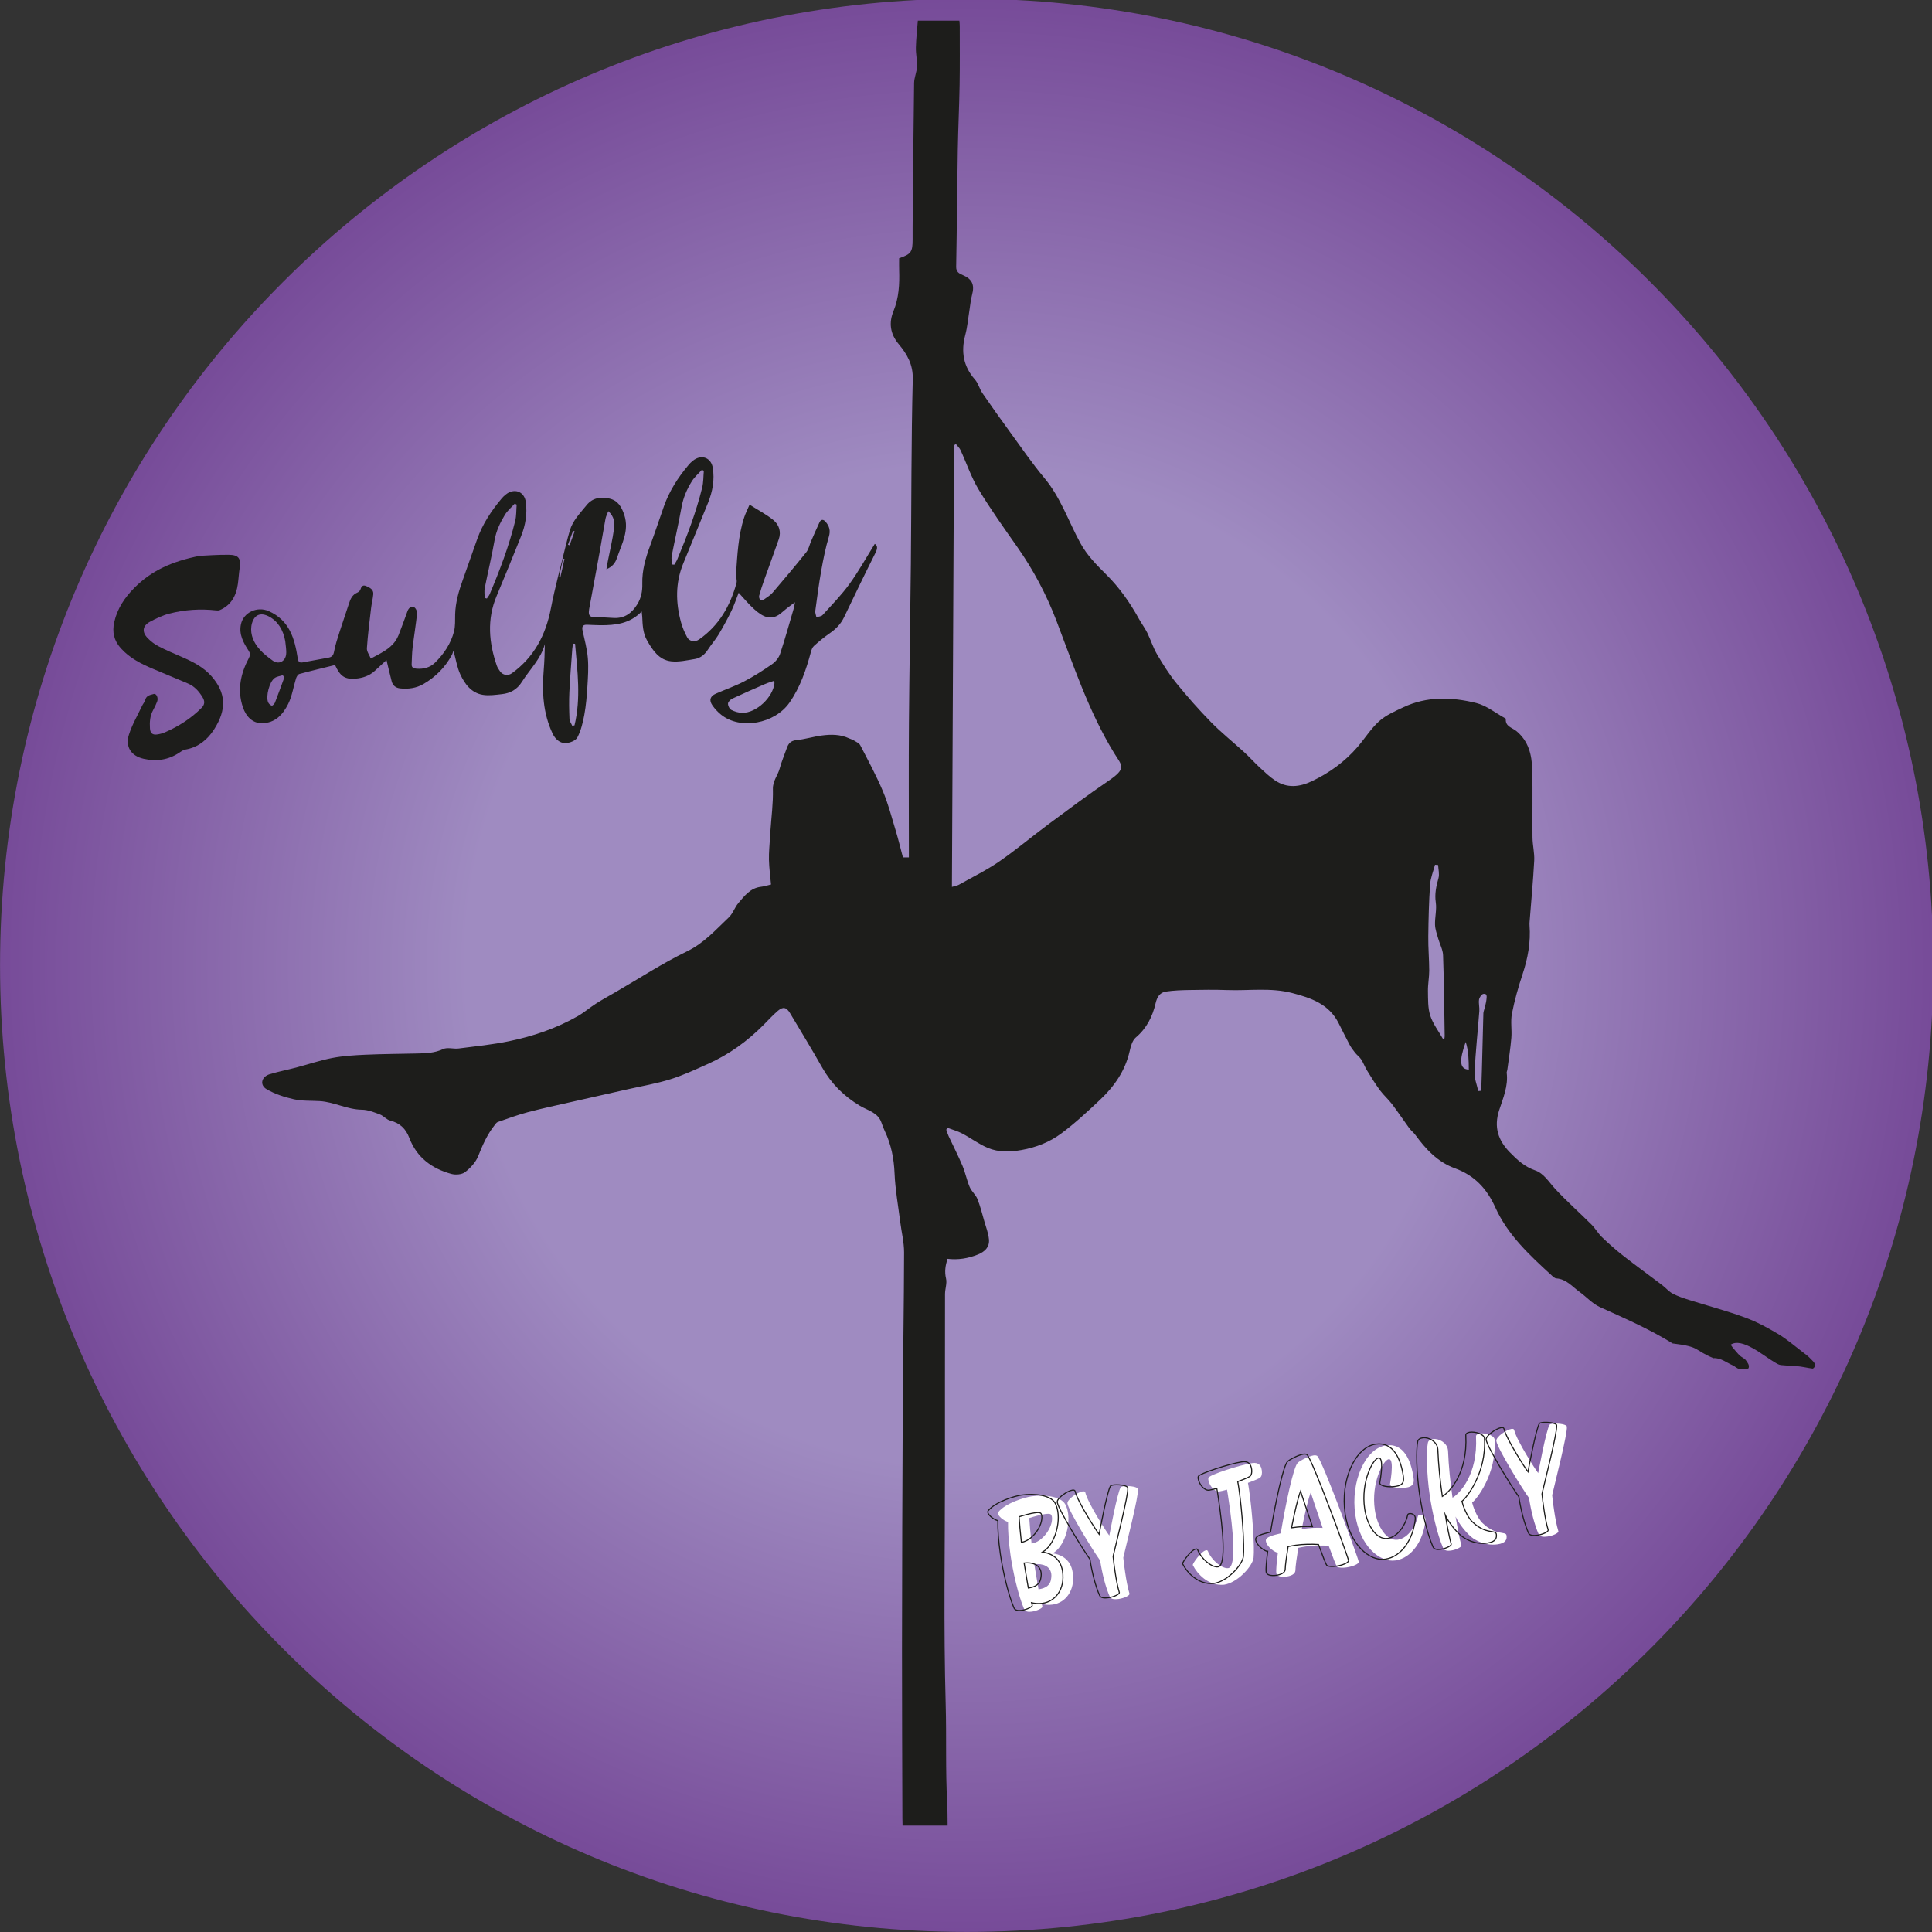<?xml version="1.0" encoding="UTF-8" standalone="no"?>
<!-- Created with Inkscape (http://www.inkscape.org/) -->

<svg
   width="189.468mm"
   height="189.467mm"
   viewBox="0 0 189.468 189.467"
   version="1.1"
   id="svg636"
   inkscape:version="1.2.1 (9c6d41e410, 2022-07-14)"
   sodipodi:docname="LOGO Soulflybyjacky.svg"
   xmlns:inkscape="http://www.inkscape.org/namespaces/inkscape"
   xmlns:sodipodi="http://sodipodi.sourceforge.net/DTD/sodipodi-0.dtd"
   xmlns="http://www.w3.org/2000/svg"
   xmlns:svg="http://www.w3.org/2000/svg">
  <rect x="0" y="0" width="189.468" height="189.467" fill="#333333" stroke="none"/>
  <sodipodi:namedview
     id="namedview638"
     pagecolor="#505050"
     bordercolor="#eeeeee"
     borderopacity="1"
     inkscape:showpageshadow="0"
     inkscape:pageopacity="0"
     inkscape:pagecheckerboard="0"
     inkscape:deskcolor="#505050"
     inkscape:document-units="mm"
     showgrid="false"
     inkscape:zoom="0.37282197"
     inkscape:cx="202.50952"
     inkscape:cy="340.64516"
     inkscape:window-width="1920"
     inkscape:window-height="1017"
     inkscape:window-x="-8"
     inkscape:window-y="-8"
     inkscape:window-maximized="1"
     inkscape:current-layer="layer1" />
  <defs
     id="defs633">
    <clipPath
       clipPathUnits="userSpaceOnUse"
       id="clipPath334">
      <path
         d="M 0,573.336 H 575.216 V 0 H 0 Z"
         id="path332" />
    </clipPath>
    <clipPath
       clipPathUnits="userSpaceOnUse"
       id="clipPath312">
      <path
         d="M 18.942,287.182 C 18.942,138.874 139.17,18.645 287.479,18.645 v 0 c 148.308,0 268.537,120.229 268.537,268.537 v 0 c 0,148.307 -120.229,268.536 -268.537,268.536 v 0 C 139.17,555.718 18.942,435.489 18.942,287.182"
         id="path310" />
    </clipPath>
    <radialGradient
       fx="0"
       fy="0"
       cx="0"
       cy="0"
       r="1"
       gradientUnits="userSpaceOnUse"
       gradientTransform="matrix(268.536,0,0,-268.536,287.479,287.181)"
       spreadMethod="pad"
       id="radialGradient324">
      <stop
         style="stop-opacity:1;stop-color:#9f8bc1"
         offset="0"
         id="stop318" />
      <stop
         style="stop-opacity:1;stop-color:#9f8bc1"
         offset="0.513"
         id="stop320" />
      <stop
         style="stop-opacity:1;stop-color:#764a98"
         offset="1"
         id="stop322" />
    </radialGradient>
  </defs>
  <g
     inkscape:label="Ebene 1"
     inkscape:groupmode="layer"
     id="layer1"
     transform="translate(-9.439,-44.948)">
    <g
       id="g306"
       transform="matrix(0.353,0,0,-0.353,2.757,240.992)">
      <g
         id="g308"
         clip-path="url(#clipPath312)">
        <g
           id="g314">
          <g
             id="g316">
            <path
               d="M 18.942,287.182 C 18.942,138.874 139.17,18.645 287.479,18.645 v 0 c 148.308,0 268.537,120.229 268.537,268.537 v 0 c 0,148.307 -120.229,268.536 -268.537,268.536 v 0 C 139.17,555.718 18.942,435.489 18.942,287.182"
               style="fill:url(#radialGradient324);stroke:none"
               id="path326" />
          </g>
        </g>
      </g>
    </g>
    <g
       id="g328"
       transform="matrix(0.353,0,0,-0.353,2.757,240.992)">
      <g
         id="g330"
         clip-path="url(#clipPath334)">
        <g
           id="g336"
           transform="translate(426.118,265.904)">
          <path
             d="M 0,0 C -1.913,-5.45 -1.636,-7.561 0.865,-7.689 0.845,-5.081 0.82,-2.498 0,0 m 3.495,-13.651 c 0.275,0.025 0.549,0.051 0.823,0.078 0.061,1.859 0.129,3.719 0.178,5.58 0.14,5.318 0.265,10.638 0.418,15.955 0.013,0.429 0.204,0.851 0.303,1.278 0.197,0.855 0.474,1.703 0.553,2.569 0.058,0.646 0.287,1.741 -0.871,1.527 C 4.403,13.245 3.802,12.353 3.71,11.754 3.552,10.722 3.868,9.626 3.788,8.573 3.355,2.903 2.746,-2.755 2.461,-8.431 2.374,-10.149 3.127,-11.91 3.495,-13.651 M -6.334,0.88 c 0.148,0.046 0.297,0.092 0.445,0.138 0.019,0.202 0.058,0.404 0.055,0.606 -0.128,7.491 -0.184,14.984 -0.45,22.471 -0.056,1.559 -0.921,3.081 -1.357,4.636 -0.352,1.257 -0.833,2.531 -0.875,3.809 -0.067,2.072 0.507,4.203 0.209,6.219 -0.355,2.4 0.13,4.52 0.753,6.758 0.31,1.112 -0.048,2.411 -0.103,3.626 -0.286,0.026 -0.572,0.053 -0.859,0.08 -0.477,-1.83 -1.247,-3.64 -1.373,-5.494 -0.327,-4.819 -0.445,-9.656 -0.501,-14.488 -0.036,-3.137 0.254,-6.276 0.262,-9.415 0.004,-1.907 -0.389,-3.817 -0.355,-5.721 0.04,-2.277 -0.043,-4.676 0.641,-6.791 0.739,-2.284 2.303,-4.3 3.508,-6.434 m -135.288,165.215 c -0.175,-0.103 -0.35,-0.206 -0.525,-0.309 -0.195,-40.808 -0.389,-81.616 -0.585,-122.72 0.899,0.271 1.464,0.338 1.923,0.596 3.748,2.104 7.642,4.005 11.172,6.432 4.694,3.226 9.061,6.925 13.642,10.322 5.502,4.082 10.988,8.197 16.654,12.043 5.285,3.588 3.862,4.225 1.697,7.752 -7.083,11.537 -11.279,24.334 -16.08,36.866 -2.769,7.229 -6.35,14.007 -10.799,20.351 -3.708,5.287 -7.475,10.554 -10.81,16.074 -2.055,3.403 -3.328,7.275 -5.007,10.912 -0.288,0.624 -0.847,1.124 -1.282,1.681 m -14.825,-383.797 c -0.015,0.676 -0.042,1.351 -0.044,2.027 -0.042,15.661 -0.127,31.322 -0.109,46.983 0.025,22.27 0.089,44.54 0.207,66.809 0.077,14.467 0.343,28.934 0.371,43.401 0.005,2.819 -0.713,5.637 -1.068,8.46 -0.567,4.508 -1.393,9.009 -1.579,13.535 -0.17,4.135 -0.95,8.003 -2.706,11.714 -0.353,0.746 -0.654,1.521 -0.915,2.305 -0.959,2.877 -3.81,3.417 -5.974,4.71 -4.472,2.671 -7.977,6.161 -10.545,10.703 -2.865,5.069 -5.903,10.041 -8.888,15.043 -0.982,1.646 -1.934,1.891 -3.349,0.688 -1.43,-1.217 -2.703,-2.62 -4.03,-3.956 -4.465,-4.494 -9.524,-8.163 -15.304,-10.766 -3.468,-1.561 -6.941,-3.188 -10.558,-4.32 -3.894,-1.219 -7.957,-1.899 -11.949,-2.802 -5.134,-1.162 -10.272,-2.301 -15.404,-3.471 -4.1,-0.934 -8.218,-1.806 -12.281,-2.882 -2.823,-0.748 -5.574,-1.775 -8.338,-2.733 -0.355,-0.122 -0.622,-0.557 -0.882,-0.885 -2.051,-2.583 -3.341,-5.53 -4.554,-8.589 -0.68,-1.717 -2.152,-3.299 -3.647,-4.449 -0.889,-0.683 -2.624,-0.814 -3.791,-0.498 -5.425,1.472 -9.623,4.574 -11.689,10.001 -0.972,2.552 -2.591,4.139 -5.287,4.813 -1.043,0.26 -1.861,1.337 -2.9,1.724 -1.608,0.602 -3.315,1.289 -4.986,1.307 -4.104,0.043 -7.728,2.164 -11.754,2.393 -2.392,0.137 -4.849,-0.003 -7.156,0.513 -2.606,0.584 -5.264,1.445 -7.55,2.782 -2.024,1.184 -1.46,3.484 0.854,4.183 2.445,0.738 4.966,1.222 7.44,1.871 3.313,0.87 6.576,1.993 9.932,2.634 3.001,0.573 6.094,0.762 9.156,0.898 4.775,0.214 9.558,0.238 14.337,0.345 2.487,0.056 4.911,0.105 7.297,1.228 1.196,0.563 2.883,-0.018 4.318,0.165 4.692,0.596 9.419,1.074 14.043,2.027 6.674,1.376 13.116,3.567 19.067,6.968 1.759,1.005 3.31,2.364 5.023,3.456 1.79,1.142 3.658,2.163 5.496,3.227 6.585,3.813 12.991,7.995 19.82,11.303 4.735,2.293 7.985,6.01 11.606,9.431 1.127,1.064 1.626,2.764 2.65,3.971 1.707,2.013 3.346,4.209 6.314,4.537 0.809,0.089 1.599,0.357 2.766,0.628 -0.2,2.25 -0.519,4.552 -0.575,6.86 -0.05,2.099 0.184,4.205 0.296,6.307 0.03,0.559 0.072,1.118 0.11,1.676 0.263,3.892 0.79,7.791 0.69,11.675 -0.059,2.283 1.366,3.776 1.883,5.706 0.515,1.921 1.316,3.763 1.97,5.647 0.447,1.29 1.093,2.087 2.67,2.244 2.384,0.238 4.715,0.976 7.096,1.287 2.552,0.333 5.127,0.34 7.551,-0.802 0.433,-0.205 0.918,-0.316 1.317,-0.568 0.638,-0.402 1.479,-0.754 1.791,-1.357 2.182,-4.216 4.452,-8.405 6.29,-12.773 1.485,-3.527 2.448,-7.279 3.56,-10.957 0.737,-2.44 1.33,-4.924 1.995,-7.414 h 1.652 v 1.831 c 0,11.841 -0.072,23.682 0.018,35.522 0.112,14.721 0.392,29.44 0.537,44.16 0.169,17.115 0.093,34.236 0.53,51.343 0.106,4.142 -1.641,7.025 -3.936,9.772 -2.402,2.877 -2.719,5.962 -1.439,9.092 1.525,3.731 1.712,7.512 1.589,11.404 -0.036,1.122 -0.005,2.246 -0.005,3.33 3.358,1.166 3.746,1.723 3.748,5.269 0,1.184 -0.01,2.369 0.001,3.553 0.123,13.285 0.222,26.571 0.412,39.856 0.021,1.518 0.736,3.022 0.802,4.546 0.076,1.771 -0.347,3.559 -0.306,5.334 0.056,2.444 0.344,4.882 0.542,7.447 h 11.54 c 0.034,-0.451 0.102,-0.931 0.102,-1.412 -10e-4,-5.469 0.054,-10.939 -0.038,-16.407 -0.102,-6.052 -0.404,-12.101 -0.506,-18.153 -0.181,-10.804 -0.249,-21.61 -0.45,-32.413 -0.025,-1.351 0.766,-1.833 1.651,-2.205 2.793,-1.176 3.54,-2.722 2.743,-5.664 -0.358,-1.323 -0.468,-2.715 -0.689,-4.075 -0.38,-2.339 -0.574,-4.728 -1.179,-7.008 -1.233,-4.645 -0.534,-8.72 2.705,-12.389 0.914,-1.036 1.241,-2.567 2.041,-3.731 2.519,-3.666 5.101,-7.289 7.722,-10.883 3.119,-4.277 6.111,-8.667 9.505,-12.717 4.523,-5.397 6.694,-12.018 9.986,-18.051 1.859,-3.408 4.518,-6.093 7.212,-8.763 3.681,-3.648 6.601,-7.832 9.094,-12.346 0.719,-1.303 1.634,-2.503 2.291,-3.833 0.97,-1.96 1.613,-4.098 2.715,-5.973 1.632,-2.777 3.358,-5.541 5.383,-8.035 3.045,-3.752 6.255,-7.393 9.638,-10.842 2.893,-2.949 6.152,-5.537 9.204,-8.334 1.492,-1.368 2.843,-2.889 4.329,-4.265 1.349,-1.25 2.7,-2.538 4.217,-3.561 3.326,-2.244 6.797,-1.871 10.265,-0.223 4.876,2.319 9.163,5.431 12.691,9.527 2.028,2.356 3.701,5.079 5.986,7.135 1.864,1.675 4.335,2.739 6.649,3.839 6.584,3.132 13.515,2.895 20.321,1.214 2.828,-0.698 5.32,-2.756 7.965,-4.198 0.096,-0.053 0.258,-0.145 0.253,-0.206 -0.192,-2.118 1.736,-2.418 2.891,-3.354 3.409,-2.764 4.337,-6.625 4.444,-10.674 0.167,-6.311 0.002,-12.63 0.076,-18.944 0.024,-2.145 0.591,-4.3 0.477,-6.427 C 18.734,44.692 18.195,39.048 17.755,33.398 17.729,33.061 17.713,32.72 17.738,32.384 18.093,27.721 17.275,23.254 15.807,18.827 14.616,15.241 13.577,11.578 12.85,7.875 12.422,5.701 12.869,3.371 12.683,1.131 12.435,-1.843 11.954,-4.798 11.565,-7.76 11.53,-8.033 11.361,-8.311 11.394,-8.568 c 0.463,-3.698 -1.013,-7.063 -2.097,-10.399 -1.523,-4.684 -0.283,-8.371 2.942,-11.679 2.045,-2.098 4.112,-4.028 7.073,-5.047 2.412,-0.83 3.825,-3.276 5.574,-5.158 3.192,-3.435 6.722,-6.554 10.046,-9.873 1.082,-1.08 1.848,-2.482 2.95,-3.539 1.897,-1.818 3.874,-3.57 5.943,-5.188 3.528,-2.758 7.162,-5.379 10.733,-8.084 1.006,-0.763 1.845,-1.803 2.939,-2.382 1.457,-0.771 3.065,-1.289 4.648,-1.788 5.124,-1.616 10.334,-2.986 15.376,-4.823 3.221,-1.174 6.307,-2.833 9.263,-4.595 2.466,-1.47 4.661,-3.396 6.961,-5.14 0.744,-0.564 1.505,-1.133 2.133,-1.817 0.431,-0.469 1.186,-1.069 1.161,-1.693 0.052,-0.39 -0.261,-0.832 -0.614,-0.985 -1.174,0.133 -3.176,0.598 -4.353,0.672 -1.805,0.114 -2.703,0.134 -4.501,0.31 -0.639,0.062 -1.265,0.497 -1.85,0.84 -3.062,1.798 -8.949,6.925 -12.104,4.822 0.327,-0.596 2.26,-2.791 2.526,-3.028 0.541,-0.478 1.318,-0.754 1.715,-1.315 0.464,-0.654 1.061,-1.372 0.729,-2.189 -0.534,-0.475 -1.736,-0.308 -2.663,-0.166 -0.607,0.093 -1.116,0.697 -1.719,0.958 -1.779,0.769 -3.307,2.125 -5.38,2 -5.609,2.337 -3.506,3.155 -11.336,4.09 -6.372,3.964 -13.303,6.974 -20.2,10.1 -2.088,0.947 -3.736,2.837 -5.646,4.211 -2.023,1.455 -3.663,3.567 -6.457,3.76 -0.48,0.033 -0.972,0.528 -1.376,0.899 -6.066,5.553 -12.142,11.182 -15.579,18.817 -2.359,5.242 -5.793,8.896 -11.226,10.868 -4.75,1.724 -8.094,5.297 -11.006,9.303 -0.483,0.665 -1.182,1.174 -1.667,1.838 -1.62,2.215 -3.136,4.508 -4.796,6.692 -1.029,1.353 -2.348,2.49 -3.356,3.856 -1.288,1.746 -2.429,3.607 -3.566,5.458 -0.614,0.998 -1.017,2.127 -1.65,3.111 -0.432,0.674 -1.138,1.165 -1.644,1.8 -0.572,0.717 -1.135,1.461 -1.566,2.267 -1.075,2.011 -2.063,4.067 -3.104,6.096 -2.688,5.233 -7.613,6.909 -12.845,8.274 -5.988,1.562 -12.046,0.603 -18.068,0.824 -3.498,0.128 -7.005,0.078 -10.506,0.014 -2.176,-0.039 -4.369,-0.114 -6.516,-0.433 -1.692,-0.25 -2.469,-1.563 -2.854,-3.22 -0.865,-3.727 -2.489,-6.985 -5.525,-9.555 -0.967,-0.82 -1.395,-2.478 -1.705,-3.836 -1.237,-5.417 -4.261,-9.739 -8.199,-13.443 -3.481,-3.274 -6.994,-6.563 -10.826,-9.395 -3.204,-2.37 -6.927,-3.847 -10.99,-4.568 -3.232,-0.575 -6.357,-0.654 -9.306,0.558 -2.518,1.034 -4.75,2.743 -7.177,4.024 -1.252,0.661 -2.653,1.038 -3.987,1.544 l -0.456,-0.46 c 0.216,-0.6 0.388,-1.221 0.656,-1.796 1.279,-2.75 2.673,-5.451 3.849,-8.244 0.805,-1.911 1.195,-3.996 2.005,-5.905 0.508,-1.196 1.665,-2.121 2.149,-3.322 0.802,-1.995 1.318,-4.107 1.914,-6.183 0.483,-1.679 1.141,-3.355 1.295,-5.072 0.187,-2.095 -1.108,-3.388 -3.114,-4.195 -2.707,-1.088 -5.474,-1.522 -8.409,-1.182 -0.584,-1.888 -0.858,-3.574 -0.399,-5.489 0.318,-1.331 -0.284,-2.855 -0.287,-4.293 -0.027,-16.521 -0.018,-33.041 -0.016,-49.563 0.001,-21.482 -0.402,-42.976 0.202,-64.442 0.257,-9.139 -0.084,-18.28 0.42,-27.408 0.114,-2.079 0.081,-4.165 0.116,-6.248 z"
             style="fill:#1d1d1b;fill-opacity:1;fill-rule:nonzero;stroke:none"
             id="path338" />
        </g>
        <g
           id="g340"
           transform="translate(310.984,118.145)">
          <path
             d="m 0,0 c -0.306,2.1 -2.3,2.919 -4.709,2.644 0.338,-2.056 0.747,-4.598 1.166,-6.949 1.163,0.169 2.939,0.581 3.399,2.409 C 0.02,-1.183 0.083,-0.56 0,0 m -1.763,16.585 c -1.314,-0.191 -3.042,-0.672 -4.321,-1.091 l -0.025,-0.079 c 0.093,-1.439 0.327,-4.353 0.64,-7.023 3.11,0.453 6.051,4.707 5.651,7.444 -0.043,0.299 -0.157,0.549 -0.328,0.679 -0.259,0.192 -0.869,0.179 -1.617,0.07 m 6.426,0.284 C 5.237,12.936 3.542,7.482 0.398,5.685 1.92,5.486 5.345,4.569 5.962,0.333 6.709,-4.802 3.815,-8.055 0.443,-8.546 c -1.312,-0.191 -2.411,-0.008 -3.087,0.162 0.076,-0.258 0.152,-0.515 0.184,-0.738 0.067,-0.452 -1.587,-1.19 -2.936,-1.386 -0.974,-0.142 -1.836,0.002 -2.124,0.65 -1.74,4.071 -3.162,10.674 -3.785,14.949 -0.55,3.784 -0.746,6.972 -0.705,9.312 -1.442,0.442 -2.689,1.638 -2.791,2.351 -0.024,0.149 -0.002,0.267 0.095,0.395 2.039,2.556 7.514,4.118 9.164,4.359 3.935,0.572 8.163,-0.073 9.379,-2.117 0.409,-0.704 0.689,-1.584 0.826,-2.522"
             style="fill:#ffffff;fill-opacity:1;fill-rule:nonzero;stroke:none"
             id="path342" />
        </g>
        <g
           id="g344"
           transform="translate(335.072,141.67)">
          <path
             d="m 0,0 c 0.261,-1.798 -3.407,-16.034 -4.078,-19.043 0.126,-1.394 0.324,-2.746 0.515,-4.058 0.316,-2.171 0.696,-4.261 1.216,-5.982 0.065,-0.451 -1.394,-1.201 -3.007,-1.436 -1.086,-0.158 -2.168,-0.085 -2.46,0.601 -1.141,2.588 -2.094,6.239 -2.695,10.096 -1.908,2.59 -8.784,13.799 -9.079,15.822 -0.164,1.124 2.831,3.169 4.216,3.37 0.376,0.054 0.655,-0.019 0.731,-0.278 0.703,-2.995 5.981,-11.108 6.683,-11.998 0,0 2.225,12.071 3.175,13.433 0.063,0.088 0.315,0.203 0.687,0.258 1.163,0.169 3.482,0.007 4.031,-0.603 C -0.06,0.146 -0.011,0.076 0,0"
             style="fill:#ffffff;fill-opacity:1;fill-rule:nonzero;stroke:none"
             id="path346" />
        </g>
        <g
           id="g348"
           transform="translate(365.621,143.406)">
          <path
             d="m 0,0 c 0.129,-0.632 0.232,-1.345 0.347,-2.131 0.905,-6.223 1.533,-15.778 1.226,-18.654 -0.266,-2.374 -4.46,-6.965 -8.208,-7.512 -4.418,-0.414 -7.497,3.119 -8.629,5.364 -0.005,0.038 -0.047,0.071 -0.052,0.107 -0.067,0.452 2.377,3.909 3.727,4.104 0.225,0.034 0.353,-0.062 0.45,-0.203 0.988,-2.573 3.984,-5.008 5.67,-4.762 2.437,0.355 1.195,11.501 0.207,18.288 -0.252,1.724 -0.443,3.036 -0.55,3.516 -0.846,-0.235 -1.584,-0.421 -2.11,-0.497 -1.349,-0.197 -2.843,1.652 -3.073,3.227 -0.033,0.225 -0.022,0.418 0.03,0.578 0.267,0.804 8.742,3.57 12.154,4.068 C 3.025,5.76 3.66,4.818 3.862,3.434 3.977,2.645 3.83,1.819 3.417,1.491 3.151,1.225 1.744,0.635 0,0"
             style="fill:#ffffff;fill-opacity:1;fill-rule:nonzero;stroke:none"
             id="path350" />
        </g>
        <g
           id="g352"
           transform="translate(383.071,140.74)">
          <path
             d="m 0,0 c -0.75,-1.945 -1.688,-6.024 -2.5,-10.162 2.21,0.322 4.262,0.429 5.81,0.311 C 1.589,-4.858 0,0 0,0 m 9.923,-20.829 c -1.085,-0.159 -2.125,-0.119 -2.593,0.197 -0.258,0.192 -1.191,2.656 -2.342,5.82 -1.778,0.124 -4.262,0.106 -6.323,-0.194 -0.75,-0.11 -1.458,-0.25 -2.127,-0.387 -0.437,-2.78 -0.783,-5.127 -0.801,-6.316 -0.05,-0.963 -1.202,-1.477 -2.439,-1.656 -1.536,-0.223 -2.731,0.099 -2.846,0.886 -0.124,0.861 0.061,2.994 0.424,5.763 -0.599,-0.086 -3.089,1.503 -3.341,3.227 -0.17,1.161 2.026,1.599 4.13,2.133 1.385,8.355 3.575,18.549 4.723,19.596 0.603,0.587 2.952,1.809 4.409,2.06 0.412,0.06 0.765,-0.004 0.974,-0.128 1.364,-0.948 11.396,-28.31 11.555,-29.398 0.097,-0.675 -1.715,-1.357 -3.403,-1.603"
             style="fill:#ffffff;fill-opacity:1;fill-rule:nonzero;stroke:none"
             id="path354" />
        </g>
        <g
           id="g356"
           transform="translate(406.597,121.854)">
          <path
             d="m 0,0 c -4.348,-0.634 -9.883,3.997 -11.143,12.652 -1.355,9.297 2.745,18.464 8.516,19.306 4.986,0.726 6.982,-4.303 7.653,-8.913 0.196,-1.348 0.135,-2.507 -2.188,-2.845 -1.875,-0.273 -4.222,0.075 -4.342,0.9 -0.011,0.074 -0.017,0.111 0.01,0.192 0.358,2.005 0.625,4.377 0.429,5.727 -0.11,0.75 -0.362,1.172 -0.812,1.108 -1.499,-0.22 -4.936,-6.575 -3.838,-14.108 0.687,-4.723 3.295,-8.707 6.406,-8.253 2.962,0.431 5.103,4.11 5.554,6.55 0.016,0.155 0.223,0.298 0.485,0.336 0.562,0.083 1.485,-0.203 1.609,-1.063 C 8.357,11.474 8.373,11.362 8.357,11.207 7.799,5.575 4.573,0.666 0,0"
             style="fill:#ffffff;fill-opacity:1;fill-rule:nonzero;stroke:none"
             id="path358" />
        </g>
        <g
           id="g360"
           transform="translate(427.902,137.933)">
          <path
             d="m 0,0 c 0.207,-0.89 1.249,-4.105 2.897,-5.703 3.789,-3.658 6.471,-2.12 6.662,-3.432 0.164,-1.125 -0.223,-2.137 -2.473,-2.466 -1.61,-0.235 -3.925,-0.113 -6.404,1.403 -2.012,1.2 -4.485,4.513 -5.284,6.312 0.519,-3.024 1.094,-6.193 1.63,-8.029 0.06,-0.414 -1.32,-1.189 -2.931,-1.426 -0.975,-0.141 -1.837,0.004 -2.123,0.651 -1.726,3.959 -3.124,10.414 -3.747,14.685 -0.894,6.148 -0.961,12.378 -0.517,14.584 0.132,0.671 0.706,0.944 1.417,1.049 1.686,0.245 3.865,-1.043 4.137,-2.917 0.018,-0.113 0.029,-0.187 0.045,-0.3 0.178,-4.375 0.617,-8.712 1.251,-13.061 1.903,1.117 7.079,6.314 6.519,16.986 -0.028,0.457 0.429,0.752 1.064,0.844 1.575,0.23 3.939,-0.497 4.108,-1.659 C 6.899,7.815 1.079,0.729 0,0"
             style="fill:#ffffff;fill-opacity:1;fill-rule:nonzero;stroke:none"
             id="path362" />
        </g>
        <g
           id="g364"
           transform="translate(454.216,159.026)">
          <path
             d="m 0,0 c 0.263,-1.798 -3.404,-16.034 -4.077,-19.043 0.127,-1.394 0.323,-2.746 0.514,-4.059 0.317,-2.171 0.699,-4.26 1.216,-5.981 0.068,-0.452 -1.394,-1.202 -3.005,-1.437 -1.086,-0.158 -2.169,-0.084 -2.461,0.602 -1.141,2.588 -2.095,6.239 -2.695,10.096 -1.907,2.589 -8.783,13.799 -9.078,15.821 -0.164,1.125 2.829,3.169 4.216,3.371 0.375,0.054 0.653,-0.02 0.729,-0.279 0.705,-2.994 5.982,-11.107 6.685,-11.998 0,0 2.223,12.072 3.173,13.434 0.063,0.088 0.315,0.203 0.689,0.257 1.162,0.169 3.483,0.007 4.03,-0.602 C -0.058,0.146 -0.011,0.075 0,0"
             style="fill:#ffffff;fill-opacity:1;fill-rule:nonzero;stroke:none"
             id="path366" />
        </g>
        <g
           id="g368"
           transform="translate(308.154,118.501)">
          <path
             d="m 0,0 c -0.306,2.1 -2.3,2.917 -4.709,2.644 0.338,-2.056 0.747,-4.598 1.166,-6.949 1.162,0.169 2.939,0.581 3.399,2.408 C 0.021,-1.185 0.083,-0.562 0,0 Z m -1.764,16.583 c -1.311,-0.191 -3.041,-0.672 -4.319,-1.089 l -0.026,-0.081 c 0.093,-1.437 0.327,-4.351 0.64,-7.023 3.11,0.453 6.051,4.707 5.653,7.444 -0.045,0.301 -0.157,0.551 -0.33,0.681 -0.257,0.19 -0.869,0.177 -1.618,0.068 z m 6.427,0.286 C 5.237,12.934 3.542,7.482 0.398,5.685 1.92,5.484 5.345,4.567 5.962,0.333 6.709,-4.804 3.815,-8.057 0.443,-8.548 c -1.312,-0.191 -2.412,-0.008 -3.087,0.163 0.076,-0.259 0.152,-0.514 0.186,-0.739 0.064,-0.45 -1.589,-1.188 -2.937,-1.386 -0.975,-0.14 -1.837,0.002 -2.124,0.65 -1.741,4.071 -3.163,10.675 -3.786,14.949 -0.55,3.784 -0.747,6.972 -0.705,9.312 -1.442,0.444 -2.689,1.64 -2.791,2.351 -0.022,0.151 -0.002,0.268 0.095,0.395 2.039,2.556 7.513,4.12 9.164,4.359 3.935,0.574 8.162,-0.073 9.379,-2.117 0.408,-0.704 0.689,-1.582 0.826,-2.52 z"
             style="fill:none;stroke:#1d1d1b;stroke-width:0.3;stroke-linecap:butt;stroke-linejoin:miter;stroke-miterlimit:10;stroke-dasharray:none;stroke-opacity:1"
             id="path370" />
        </g>
        <g
           id="g372"
           transform="translate(332.241,142.027)">
          <path
             d="m 0,0 c 0.261,-1.798 -3.407,-16.036 -4.078,-19.043 0.128,-1.396 0.324,-2.746 0.515,-4.058 0.316,-2.173 0.696,-4.261 1.216,-5.985 0.067,-0.45 -1.395,-1.199 -3.007,-1.433 -1.087,-0.158 -2.168,-0.086 -2.46,0.598 -1.141,2.591 -2.095,6.24 -2.696,10.095 -1.907,2.594 -8.783,13.801 -9.078,15.824 -0.164,1.124 2.83,3.169 4.216,3.372 0.376,0.054 0.653,-0.019 0.73,-0.279 0.704,-2.996 5.982,-11.107 6.686,-11.997 0,0 2.223,12.071 3.171,13.433 0.065,0.088 0.317,0.2 0.691,0.256 1.16,0.169 3.48,0.009 4.029,-0.601 C -0.06,0.144 -0.011,0.075 0,0 Z"
             style="fill:none;stroke:#1d1d1b;stroke-width:0.3;stroke-linecap:butt;stroke-linejoin:miter;stroke-miterlimit:10;stroke-dasharray:none;stroke-opacity:1"
             id="path374" />
        </g>
        <g
           id="g376"
           transform="translate(362.79,143.761)">
          <path
             d="m 0,0 c 0.129,-0.633 0.232,-1.344 0.347,-2.132 0.907,-6.222 1.533,-15.777 1.224,-18.654 -0.266,-2.372 -4.458,-6.965 -8.206,-7.51 -4.416,-0.416 -7.497,3.117 -8.627,5.364 -0.008,0.036 -0.049,0.069 -0.054,0.107 -0.067,0.45 2.377,3.907 3.727,4.102 0.225,0.034 0.354,-0.062 0.451,-0.203 0.987,-2.571 3.983,-5.006 5.669,-4.76 2.437,0.355 1.195,11.501 0.207,18.286 -0.252,1.724 -0.443,3.036 -0.55,3.518 -0.847,-0.239 -1.584,-0.421 -2.11,-0.499 -1.349,-0.195 -2.843,1.654 -3.072,3.229 -0.034,0.223 -0.023,0.416 0.031,0.576 0.264,0.805 8.74,3.57 12.152,4.067 C 3.025,5.759 3.66,4.817 3.863,3.431 3.977,2.644 3.829,1.818 3.417,1.492 3.151,1.223 1.744,0.634 0,0 Z"
             style="fill:none;stroke:#1d1d1b;stroke-width:0.3;stroke-linecap:butt;stroke-linejoin:miter;stroke-miterlimit:10;stroke-dasharray:none;stroke-opacity:1"
             id="path378" />
        </g>
        <g
           id="g380"
           transform="translate(380.24,141.096)">
          <path
             d="m 0,0 c -0.75,-1.947 -1.688,-6.024 -2.5,-10.164 2.21,0.322 4.262,0.431 5.81,0.313 C 1.589,-4.858 0,0 0,0 Z m 9.923,-20.831 c -1.087,-0.159 -2.126,-0.119 -2.593,0.197 -0.258,0.194 -1.192,2.658 -2.342,5.821 -1.776,0.125 -4.263,0.107 -6.323,-0.193 -0.751,-0.11 -1.458,-0.251 -2.127,-0.388 -0.436,-2.78 -0.783,-5.127 -0.801,-6.317 -0.05,-0.965 -1.2,-1.476 -2.439,-1.656 -1.536,-0.223 -2.731,0.099 -2.846,0.888 -0.125,0.861 0.061,2.994 0.424,5.763 -0.599,-0.088 -3.09,1.503 -3.34,3.227 -0.169,1.161 2.025,1.596 4.129,2.133 1.385,8.353 3.573,18.547 4.723,19.594 0.603,0.585 2.951,1.809 4.407,2.06 0.414,0.058 0.767,-0.002 0.976,-0.126 1.364,-0.95 11.396,-28.31 11.555,-29.399 0.099,-0.674 -1.715,-1.358 -3.403,-1.604 z"
             style="fill:none;stroke:#1d1d1b;stroke-width:0.3;stroke-linecap:butt;stroke-linejoin:miter;stroke-miterlimit:10;stroke-dasharray:none;stroke-opacity:1"
             id="path382" />
        </g>
        <g
           id="g384"
           transform="translate(403.766,122.21)">
          <path
             d="m 0,0 c -4.348,-0.634 -9.882,3.993 -11.143,12.65 -1.355,9.295 2.744,18.466 8.517,19.306 4.985,0.728 6.98,-4.301 7.652,-8.911 0.196,-1.35 0.135,-2.507 -2.188,-2.845 -1.876,-0.274 -4.222,0.073 -4.343,0.898 -0.011,0.075 -0.016,0.113 0.011,0.192 0.358,2.007 0.624,4.379 0.429,5.729 -0.11,0.748 -0.362,1.172 -0.812,1.108 -1.499,-0.22 -4.936,-6.579 -3.84,-14.112 0.689,-4.722 3.297,-8.704 6.408,-8.251 2.962,0.431 5.105,4.112 5.553,6.55 0.016,0.155 0.225,0.3 0.486,0.338 0.563,0.083 1.485,-0.205 1.611,-1.067 C 8.357,11.472 8.373,11.358 8.359,11.204 7.799,5.573 4.572,0.665 0,0 Z"
             style="fill:none;stroke:#1d1d1b;stroke-width:0.3;stroke-linecap:butt;stroke-linejoin:miter;stroke-miterlimit:10;stroke-dasharray:none;stroke-opacity:1"
             id="path386" />
        </g>
        <g
           id="g388"
           transform="translate(425.071,138.287)">
          <path
             d="m 0,0 c 0.207,-0.89 1.249,-4.105 2.897,-5.703 3.789,-3.656 6.471,-2.118 6.663,-3.43 0.163,-1.127 -0.224,-2.138 -2.473,-2.466 -1.61,-0.235 -3.925,-0.113 -6.405,1.401 -2.012,1.202 -4.484,4.514 -5.284,6.312 0.519,-3.026 1.095,-6.193 1.631,-8.029 0.059,-0.412 -1.319,-1.189 -2.931,-1.424 -0.976,-0.141 -1.838,0 -2.124,0.649 -1.726,3.959 -3.124,10.416 -3.746,14.687 -0.895,6.148 -0.961,12.378 -0.517,14.584 0.131,0.669 0.706,0.944 1.416,1.049 1.686,0.245 3.866,-1.045 4.139,-2.919 0.016,-0.111 0.027,-0.187 0.043,-0.299 0.178,-4.378 0.618,-8.715 1.251,-13.062 1.904,1.119 7.082,6.314 6.52,16.987 -0.029,0.456 0.428,0.753 1.064,0.845 1.574,0.23 3.939,-0.497 4.108,-1.66 C 6.899,7.817 1.082,0.73 0,0 Z"
             style="fill:none;stroke:#1d1d1b;stroke-width:0.3;stroke-linecap:butt;stroke-linejoin:miter;stroke-miterlimit:10;stroke-dasharray:none;stroke-opacity:1"
             id="path390" />
        </g>
        <g
           id="g392"
           transform="translate(451.386,159.381)">
          <path
             d="m 0,0 c 0.263,-1.797 -3.405,-16.035 -4.076,-19.042 0.126,-1.396 0.323,-2.747 0.514,-4.059 0.317,-2.173 0.697,-4.261 1.217,-5.985 0.065,-0.45 -1.396,-1.198 -3.008,-1.433 -1.086,-0.158 -2.168,-0.085 -2.459,0.598 -1.143,2.592 -2.097,6.241 -2.696,10.096 -1.908,2.593 -8.784,13.801 -9.079,15.823 -0.164,1.125 2.829,3.169 4.217,3.373 0.374,0.054 0.653,-0.02 0.728,-0.279 0.705,-2.996 5.982,-11.108 6.686,-11.998 0,0 2.223,12.071 3.173,13.433 0.064,0.089 0.314,0.201 0.688,0.256 1.163,0.169 3.483,0.009 4.032,-0.6 C -0.058,0.145 -0.011,0.076 0,0 Z"
             style="fill:none;stroke:#1d1d1b;stroke-width:0.3;stroke-linecap:butt;stroke-linejoin:miter;stroke-miterlimit:10;stroke-dasharray:none;stroke-opacity:1"
             id="path394" />
        </g>
        <g
           id="g396"
           transform="translate(174.252,395.016)">
          <path
             d="M 0,0 C 0.115,-0.023 0.229,-0.047 0.344,-0.071 0.726,1.643 1.109,3.357 1.491,5.071 L 1.081,5.156 Z M 2.461,9.023 C 2.61,8.972 2.76,8.921 2.909,8.87 3.378,10.158 3.848,11.445 4.317,12.733 4.17,12.785 4.023,12.836 3.876,12.888 3.405,11.6 2.933,10.312 2.461,9.023 m -78.767,-36.808 c -0.16,0.183 -0.32,0.367 -0.48,0.551 -0.765,-0.257 -1.659,-0.343 -2.269,-0.805 -1.446,-1.094 -2.452,-5.03 -1.79,-6.69 0.162,-0.408 0.605,-0.819 1.013,-0.963 0.185,-0.066 0.746,0.46 0.885,0.816 0.919,2.349 1.769,4.724 2.641,7.091 m 80.744,9.281 c -0.188,0.012 -0.377,0.025 -0.566,0.037 -0.069,-0.467 -0.168,-0.931 -0.202,-1.401 -0.287,-4.015 -0.625,-8.029 -0.817,-12.049 -0.119,-2.483 -0.066,-4.979 0.032,-7.463 0.026,-0.652 0.51,-1.285 0.783,-1.926 l 0.617,0.152 c 1.818,7.536 0.81,15.094 0.153,22.65 m 55.19,-10.321 c -0.833,-0.292 -1.648,-0.521 -2.417,-0.856 -3.038,-1.321 -6.076,-2.643 -9.074,-4.051 -0.528,-0.248 -1.183,-0.894 -1.205,-1.381 -0.026,-0.593 0.41,-1.498 0.911,-1.757 0.931,-0.481 2.053,-0.815 3.096,-0.818 3.913,-0.015 8.491,4.321 8.905,8.287 0.009,0.079 -0.059,0.166 -0.216,0.576 m -80.299,23.054 0.606,-0.154 c 0.272,0.415 0.615,0.8 0.805,1.249 2.79,6.614 5.341,13.318 7.063,20.298 0.36,1.457 0.282,3.023 0.407,4.538 -0.173,0.094 -0.346,0.189 -0.519,0.284 -0.935,-1.039 -2.055,-1.966 -2.764,-3.141 -1.306,-2.165 -2.394,-4.425 -2.846,-7.006 -0.781,-4.463 -1.856,-8.874 -2.735,-13.321 -0.174,-0.882 -0.02,-1.83 -0.017,-2.747 m 52.093,9.304 c 0.194,-0.019 0.387,-0.037 0.58,-0.056 0.277,0.482 0.609,0.942 0.823,1.451 2.731,6.505 5.237,13.093 6.929,19.953 0.371,1.504 0.317,3.113 0.459,4.674 -0.183,0.091 -0.367,0.181 -0.551,0.271 -0.938,-1.052 -2.043,-1.999 -2.778,-3.178 -1.369,-2.196 -2.39,-4.547 -2.86,-7.159 -0.82,-4.557 -1.868,-9.073 -2.748,-13.62 -0.143,-0.742 0.088,-1.556 0.146,-2.336 M -76.075,-17.769 c -0.563,3.204 -2.136,5.63 -4.612,6.893 -2.187,1.116 -3.902,0.512 -4.622,-1.882 -0.32,-1.068 -0.321,-2.376 -0.027,-3.457 0.857,-3.163 3.3,-5.181 5.807,-6.986 1.627,-1.17 3.488,-0.208 3.702,1.801 0.127,1.188 -0.152,2.42 -0.248,3.631 m 99.027,8.248 c -3.291,-3.419 -7.321,-3.848 -11.486,-3.824 -1.227,0.007 -2.453,0.087 -3.68,0.132 -1.16,0.043 -1.517,-0.46 -1.265,-1.61 0.555,-2.533 1.243,-5.066 1.463,-7.635 0.224,-2.623 0.042,-5.294 -0.122,-7.934 -0.164,-2.617 -0.378,-5.248 -0.851,-7.822 -0.399,-2.168 -0.93,-4.405 -1.943,-6.328 -0.473,-0.9 -2.222,-1.569 -3.385,-1.558 -1.551,0.016 -2.784,1.161 -3.5,2.68 -2.649,5.617 -2.954,11.548 -2.456,17.606 0.196,2.387 0.276,4.784 0.314,7.23 -1.105,-4.141 -4.202,-7.038 -6.379,-10.507 -1.345,-2.142 -3.229,-3.154 -5.593,-3.407 -1.744,-0.187 -3.558,-0.468 -5.255,-0.188 -3.202,0.53 -5.018,3.006 -6.267,5.709 -0.891,1.929 -1.214,4.121 -1.894,6.568 -0.156,-0.426 -0.257,-0.86 -0.462,-1.237 -1.862,-3.428 -4.533,-6.099 -7.884,-8.041 -1.974,-1.144 -4.198,-1.452 -6.47,-1.208 -1.203,0.13 -2.04,0.789 -2.347,1.974 -0.509,1.962 -0.964,3.938 -1.439,5.895 -0.966,-0.892 -2.104,-1.948 -3.247,-2.998 -1.511,-1.387 -3.384,-2.001 -5.345,-2.163 -3.029,-0.249 -4.285,0.702 -5.702,3.786 -3.339,-0.824 -6.641,-1.604 -9.916,-2.491 -0.392,-0.107 -0.767,-0.746 -0.914,-1.213 -0.746,-2.371 -1.094,-4.925 -2.187,-7.113 -1.464,-2.933 -3.625,-5.37 -7.405,-5.348 -2.354,0.013 -4.245,1.666 -5.185,4.459 -1.627,4.836 -0.609,9.338 1.677,13.667 0.423,0.8 0.394,1.293 -0.101,2.054 -1.42,2.185 -2.694,4.461 -2.121,7.25 0.701,3.414 4.573,5.104 7.712,3.718 5.791,-2.557 7.228,-7.642 8.075,-13.127 0.15,-0.976 0.471,-1.291 1.38,-1.123 2.374,0.438 4.747,0.88 7.123,1.304 0.944,0.168 1.387,0.582 1.582,1.646 0.35,1.91 0.985,3.773 1.575,5.632 0.812,2.556 1.72,5.081 2.534,7.636 0.426,1.337 0.922,2.555 2.341,3.158 0.351,0.15 0.759,0.489 0.864,0.827 0.27,0.868 0.662,1.43 1.623,0.999 0.996,-0.447 2.092,-0.935 1.963,-2.296 -0.124,-1.308 -0.462,-2.595 -0.615,-3.902 -0.432,-3.691 -0.907,-7.382 -1.155,-11.087 -0.06,-0.9 0.686,-1.854 1.091,-2.856 2.645,1.435 5.157,2.527 6.798,4.832 0.365,0.512 0.678,1.082 0.905,1.667 0.852,2.201 1.682,4.411 2.471,6.635 0.328,0.926 0.999,1.477 1.833,1.13 0.457,-0.191 0.907,-1.147 0.848,-1.704 -0.337,-3.189 -0.868,-6.356 -1.25,-9.541 -0.184,-1.531 -0.186,-3.083 -0.267,-4.625 -0.05,-0.947 0.636,-1.149 1.337,-1.205 1.94,-0.154 3.744,0.285 5.16,1.673 2.478,2.429 4.386,5.275 5.269,8.642 0.395,1.505 0.278,3.153 0.32,4.738 0.086,3.32 0.993,6.448 2.101,9.541 1.364,3.807 2.679,7.631 4.04,11.439 1.491,4.174 3.903,7.808 6.725,11.175 0.625,0.746 1.43,1.486 2.309,1.846 2.181,0.89 4.133,-0.378 4.455,-2.749 0.447,-3.28 -0.086,-6.444 -1.31,-9.487 -2.24,-5.569 -4.494,-11.134 -6.814,-16.671 -2.707,-6.464 -2.142,-12.892 0.067,-19.319 0.188,-0.549 0.544,-1.051 0.878,-1.535 0.769,-1.117 2.219,-1.36 3.325,-0.56 6.157,4.459 9.385,10.604 10.815,17.983 1.166,6.015 2.802,11.939 4.245,17.899 0.301,1.247 0.646,2.484 1.004,3.715 0.828,2.843 2.899,4.881 4.678,7.096 1.651,2.057 3.923,2.364 6.308,1.838 2.399,-0.529 3.445,-2.347 4.17,-4.571 C 19.543,12.897 17.382,9.216 16.079,5.35 15.603,3.94 14.77,2.882 13.144,2.206 c 0.143,0.816 0.252,1.509 0.386,2.197 0.592,3.022 1.319,6.025 1.734,9.072 0.219,1.61 0.101,3.359 -1.597,4.869 C 13.353,17.51 13.013,16.895 12.892,16.239 12.279,12.934 11.742,9.614 11.143,6.306 10.27,1.48 9.365,-3.339 8.478,-8.163 8.388,-8.653 8.275,-9.149 8.265,-9.645 c -0.02,-0.887 0.275,-1.419 1.352,-1.422 1.9,-0.007 3.799,-0.203 5.7,-0.271 2.944,-0.105 4.925,1.405 6.409,3.813 1.09,1.767 1.445,3.644 1.39,5.702 -0.1,3.741 0.943,7.265 2.234,10.743 1.328,3.578 2.51,7.209 3.786,10.806 1.513,4.261 3.924,8.001 6.819,11.433 0.628,0.746 1.425,1.487 2.302,1.857 2.115,0.893 4.053,-0.309 4.431,-2.586 0.56,-3.379 -0.042,-6.618 -1.304,-9.745 C 39.105,15.033 36.771,9.403 34.473,3.759 32.287,-1.607 32.372,-7.077 33.882,-12.565 c 0.393,-1.427 0.994,-2.825 1.695,-4.131 0.638,-1.191 2.179,-1.388 3.286,-0.619 5.544,3.854 8.683,9.324 10.421,15.69 0.213,0.778 -0.188,1.704 -0.128,2.548 0.373,5.297 0.596,10.622 2.279,15.725 0.364,1.108 0.906,2.157 1.482,3.505 2.362,-1.499 4.664,-2.691 6.631,-4.296 1.572,-1.282 2.209,-3.239 1.484,-5.319 -1.33,-3.817 -2.738,-7.607 -4.089,-11.417 -0.501,-1.411 -0.975,-2.835 -1.362,-4.279 -0.098,-0.365 0.083,-0.922 0.337,-1.213 0.122,-0.138 0.786,0.039 1.085,0.246 0.821,0.564 1.705,1.113 2.342,1.858 3.16,3.694 6.291,7.415 9.329,11.21 0.652,0.814 0.867,1.974 1.301,2.968 0.778,1.785 1.536,3.58 2.371,5.339 0.437,0.92 1.118,0.834 1.715,0.128 1.019,-1.205 1.396,-2.421 0.887,-4.12 C 74.04,8.224 73.413,5.094 72.855,1.97 c -0.67,-3.756 -1.169,-7.544 -1.677,-11.327 -0.076,-0.564 0.199,-1.176 0.313,-1.765 0.579,0.189 1.351,0.205 1.707,0.597 2.56,2.824 5.254,5.567 7.481,8.644 2.572,3.553 4.709,7.422 7.026,11.14 0.85,-0.537 0.762,-1.35 0.17,-2.53 -2.969,-5.918 -5.85,-11.881 -8.704,-17.855 -0.915,-1.916 -2.305,-3.299 -4.025,-4.486 -1.523,-1.05 -2.952,-2.249 -4.334,-3.481 -0.433,-0.385 -0.682,-1.062 -0.841,-1.653 -1.34,-4.97 -2.954,-9.774 -5.954,-14.088 -4.098,-5.895 -13.651,-7.673 -19.017,-3.358 -0.907,0.729 -1.734,1.618 -2.397,2.572 -1.005,1.447 -0.643,2.561 0.966,3.271 2.617,1.154 5.342,2.09 7.869,3.409 2.693,1.405 5.273,3.056 7.768,4.794 0.944,0.658 1.832,1.753 2.191,2.834 1.404,4.226 2.588,8.524 3.844,12.798 0.111,0.376 0.147,0.774 0.288,1.551 -0.655,-0.483 -1.037,-0.751 -1.404,-1.038 -0.715,-0.562 -1.454,-1.098 -2.126,-1.707 -2.939,-2.665 -5.332,-1.375 -7.765,0.793 -1.554,1.386 -2.881,3.025 -4.345,4.587 -0.669,-1.695 -1.238,-3.441 -2.034,-5.075 -1.087,-2.234 -2.281,-4.424 -3.559,-6.555 -0.862,-1.439 -2.011,-2.704 -2.919,-4.12 -0.887,-1.384 -2.056,-2.388 -3.642,-2.65 -2.181,-0.36 -4.44,-0.879 -6.591,-0.647 -3.383,0.367 -5.145,3.072 -6.706,5.803 -1.174,2.056 -1.23,4.331 -1.34,6.601 -0.02,0.404 -0.08,0.806 -0.146,1.45"
             style="fill:#1d1d1b;fill-opacity:1;fill-rule:nonzero;stroke:none"
             id="path398" />
        </g>
        <g
           id="g400"
           transform="translate(74.396,400.949)">
          <path
             d="m 0,0 c 1.809,0.075 4.94,0.331 8.068,0.296 2.816,-0.031 3.461,-1.021 3.035,-3.797 -0.22,-1.432 -0.286,-2.887 -0.487,-4.322 -0.453,-3.247 -1.85,-5.871 -5.011,-7.247 -0.306,-0.133 -0.705,-0.124 -1.05,-0.086 -4.385,0.485 -8.737,0.203 -12.988,-0.895 -1.869,-0.483 -3.679,-1.341 -5.384,-2.269 -2.042,-1.111 -2.274,-2.808 -0.678,-4.479 0.865,-0.904 1.904,-1.72 3.01,-2.296 2.132,-1.112 4.356,-2.055 6.565,-3.013 3.025,-1.314 5.946,-2.782 8.176,-5.304 4.064,-4.596 4.346,-9.256 0.722,-14.86 -1.82,-2.813 -4.407,-4.944 -7.94,-5.549 -0.593,-0.102 -1.162,-0.5 -1.681,-0.851 -3.059,-2.062 -6.411,-2.5 -9.929,-1.708 -3.462,0.78 -5.156,3.335 -4.066,6.738 0.889,2.778 2.409,5.355 3.664,8.014 0.25,0.529 0.7,0.995 0.83,1.544 0.311,1.313 1.436,1.444 2.394,1.707 0.734,0.202 1.327,-1.104 0.94,-2.1 -0.313,-0.803 -0.687,-1.59 -1.103,-2.345 -0.897,-1.626 -1.014,-3.345 -0.892,-5.159 0.091,-1.338 0.768,-1.798 1.934,-1.65 0.8,0.101 1.61,0.331 2.349,0.654 3.734,1.637 7.119,3.806 10.017,6.704 0.954,0.953 0.999,1.874 0.28,3.04 -1.01,1.637 -2.221,2.997 -4.01,3.756 -3.181,1.35 -6.373,2.674 -9.559,4.01 -3.374,1.415 -6.609,3.004 -9.125,5.815 -1.913,2.137 -2.417,4.52 -1.819,7.215 0.847,3.817 2.948,6.896 5.673,9.624 C -13.402,-4.145 -7.714,-1.523 0,0"
             style="fill:#1d1d1b;fill-opacity:1;fill-rule:nonzero;stroke:none"
             id="path402" />
        </g>
      </g>
    </g>
  </g>
</svg>
